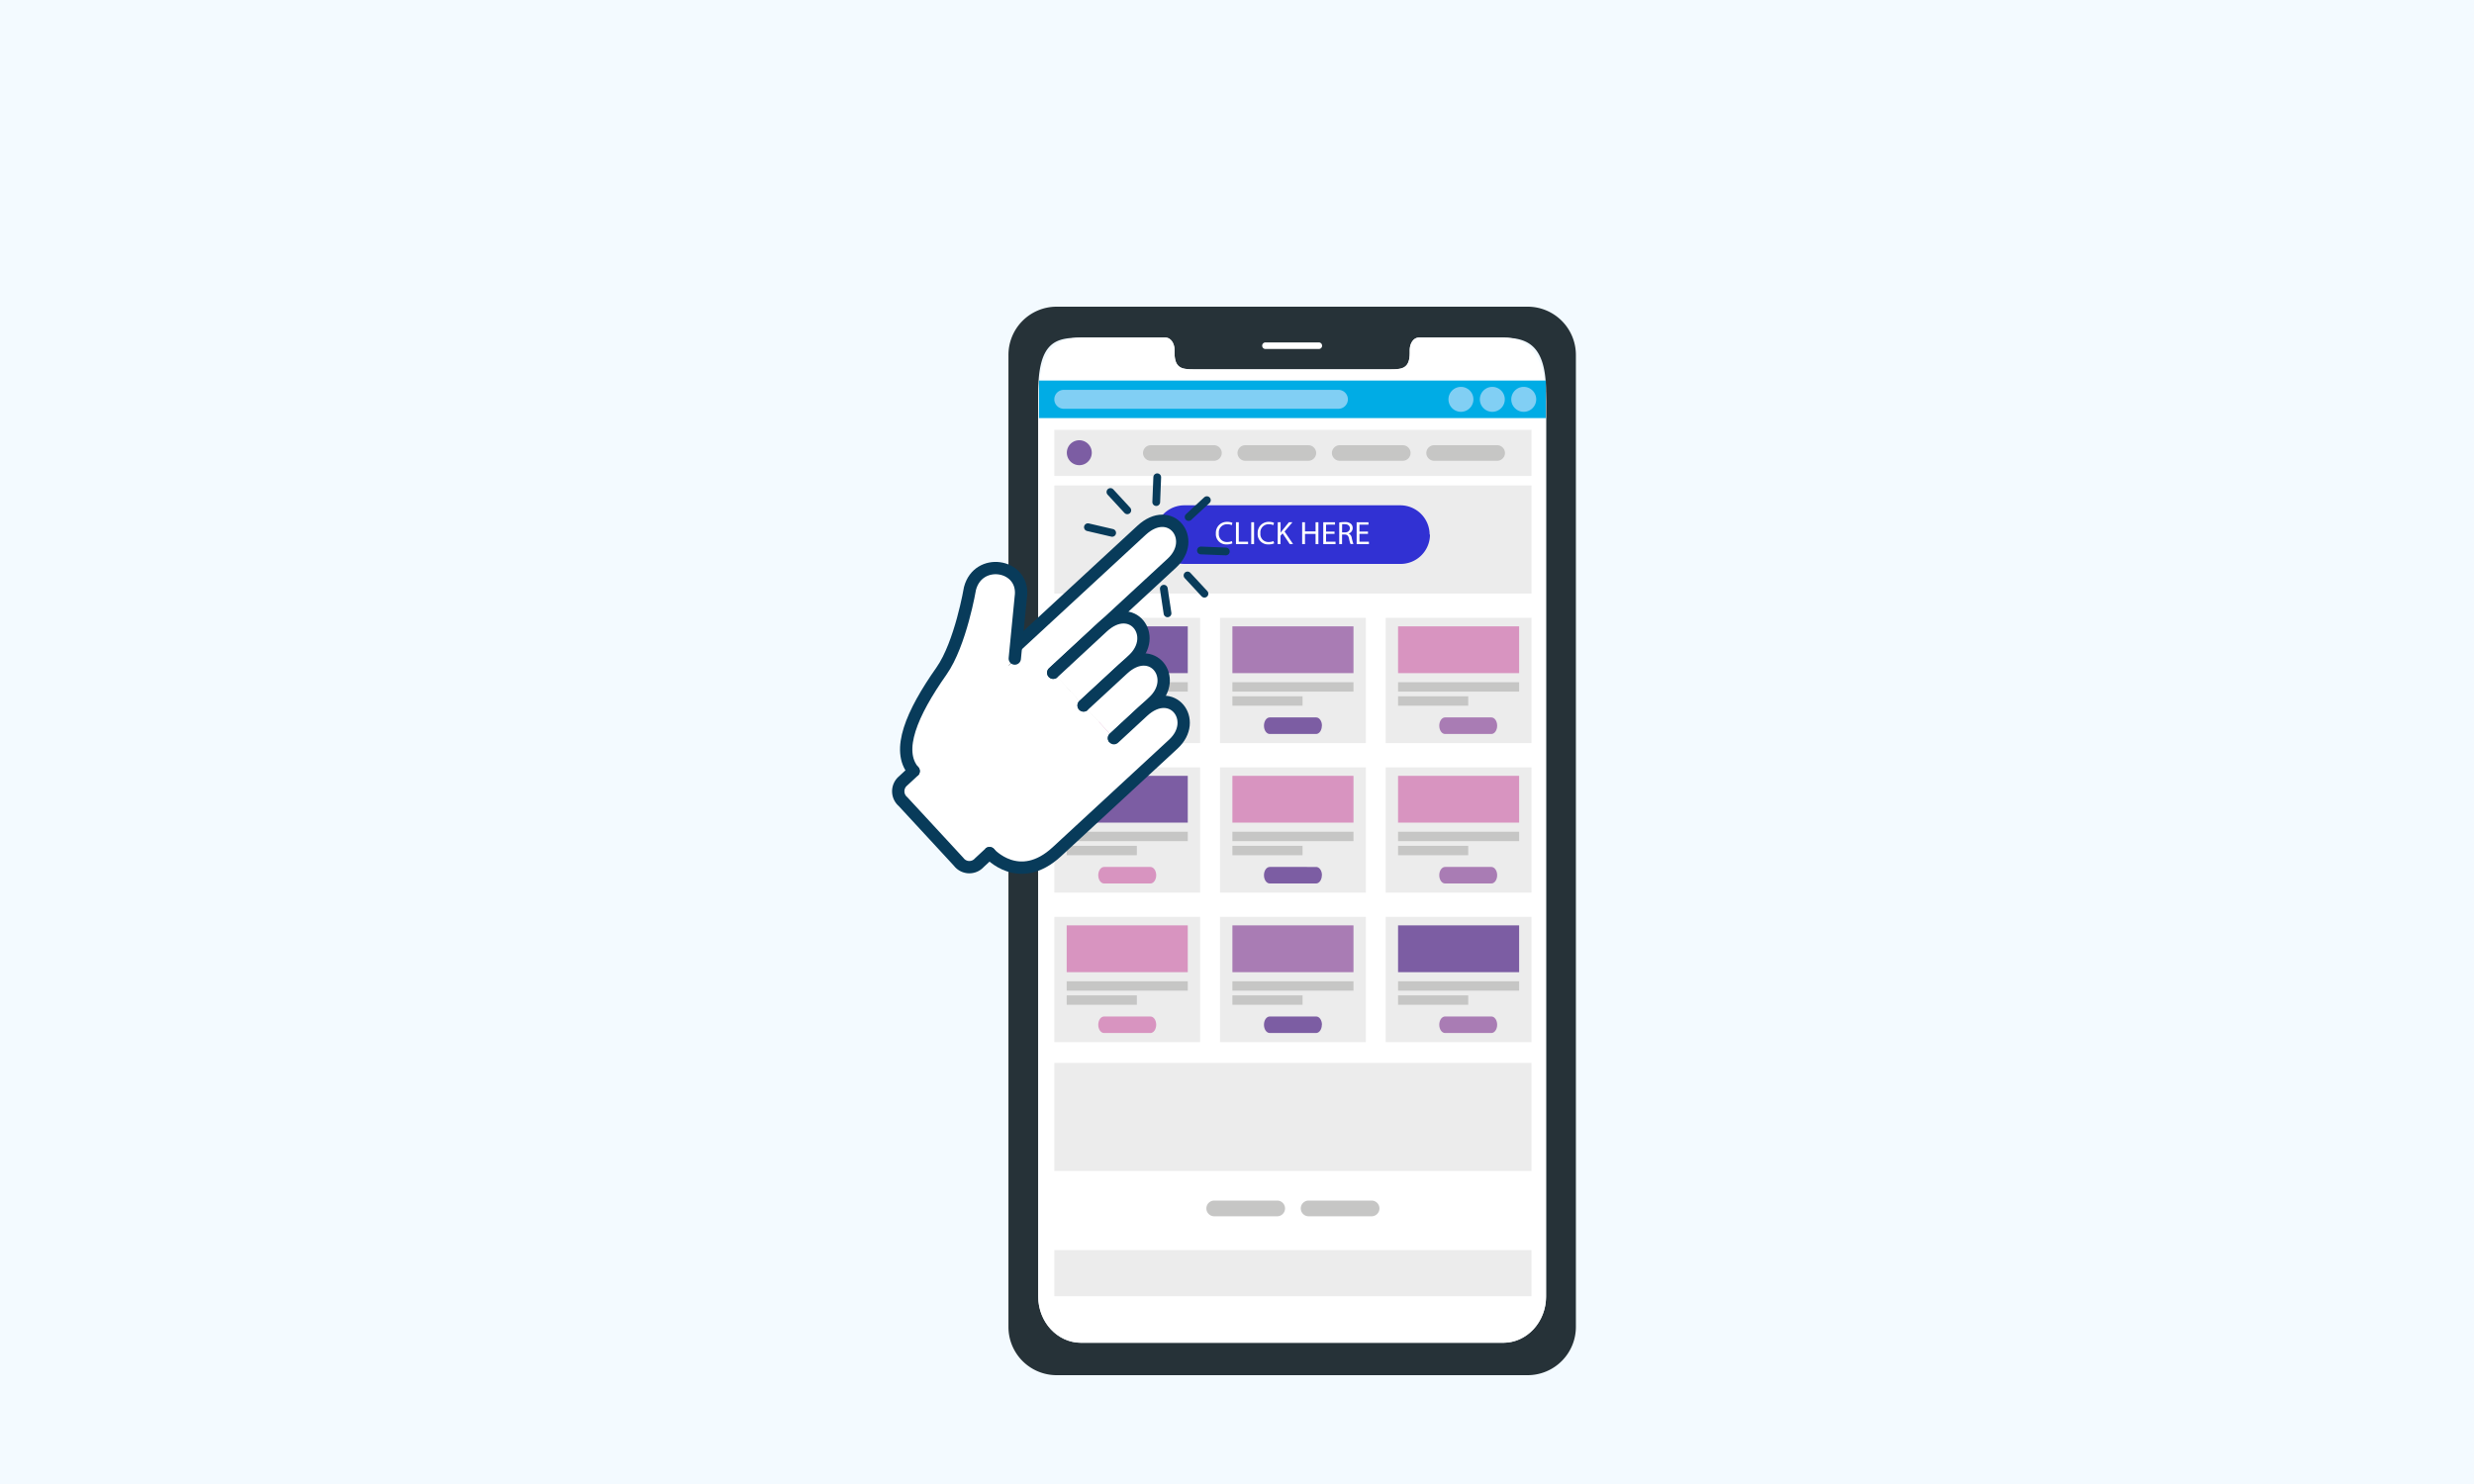 <svg xmlns="http://www.w3.org/2000/svg" viewBox="0 0 500 300"><defs><style>.cls-1{fill:#f3faff;}.cls-2{fill:#263238;}.cls-12,.cls-3{fill:#fff;}.cls-4{fill:#00ace5;}.cls-5{fill:#81cff4;}.cls-6{fill:#ececec;}.cls-7{fill:#7c5da3;}.cls-8{fill:#c6c6c5;}.cls-9{fill:#a97cb4;}.cls-10{fill:#d894c0;}.cls-11{fill:#3131d3;}.cls-12,.cls-13{stroke:#083b5a;stroke-linecap:round;stroke-miterlimit:10;}.cls-12{stroke-width:2.49px;}.cls-13{fill:none;stroke-width:1.57px;}</style></defs><title>Case study_icons</title><g id="Layer_42" data-name="Layer 42"><rect class="cls-1" width="500" height="300"/><path class="cls-2" d="M308.83,62H213.45a9.74,9.74,0,0,0-9.64,9.83V268.17a9.74,9.74,0,0,0,9.64,9.83h95.38a9.76,9.76,0,0,0,9.66-9.83V71.83A9.75,9.75,0,0,0,308.83,62Zm3.63,200.1c0,5.17-3.87,9.35-8.65,9.35H218.49c-4.79,0-8.66-4.18-8.66-9.35V79.27c0-10.53,3.87-11,8.66-11h17.09c1,0,1.8,1.13,1.8,2.53v.6c0,3.28,1.8,3.29,4,3.29h39.53c2.22,0,4,0,4-3.29v-.6c0-1.4.8-2.53,1.81-2.53h17.09c4.78,0,8.65,1.4,8.65,11Z"/><path class="cls-3" d="M312.46,81.09v181c0,5.17-3.87,9.35-8.65,9.35H218.49c-4.79,0-8.66-4.18-8.66-9.35v-181c0-10.53,3.87-12.86,8.66-12.86h17.09c1,0,1.8,1.13,1.8,2.53v.6c0,3.28,1.8,3.29,4,3.29h39.53c2.22,0,4,0,4-3.29v-.6c0-1.4.8-2.53,1.81-2.53h17.09C308.59,68.23,312.46,71.44,312.46,81.09Z"/><path class="cls-3" d="M266.54,70.55H255.75a.66.66,0,0,1-.66-.66h0a.67.67,0,0,1,.66-.67h10.79a.67.67,0,0,1,.66.67h0A.66.66,0,0,1,266.54,70.55Z"/><rect class="cls-4" x="209.98" y="76.93" width="102.44" height="7.59"/><path class="cls-5" d="M297.78,80.73a2.52,2.52,0,1,1-2.52-2.52A2.52,2.52,0,0,1,297.78,80.73Z"/><path class="cls-5" d="M304.12,80.73a2.52,2.52,0,1,1-2.52-2.52A2.52,2.52,0,0,1,304.12,80.73Z"/><path class="cls-5" d="M310.47,80.73A2.52,2.52,0,1,1,308,78.21,2.52,2.52,0,0,1,310.47,80.73Z"/><path class="cls-5" d="M272.41,80.73a1.92,1.92,0,0,1-1.92,1.91H215a1.92,1.92,0,0,1-1.92-1.91h0A1.92,1.92,0,0,1,215,78.81h55.49a1.92,1.92,0,0,1,1.92,1.92Z"/><rect class="cls-6" x="213.08" y="86.9" width="96.44" height="9.32"/><rect class="cls-6" x="213.08" y="252.72" width="96.44" height="9.32"/><rect class="cls-6" x="213.08" y="98.14" width="96.44" height="21.85"/><rect class="cls-6" x="213.08" y="214.87" width="96.44" height="21.85"/><path class="cls-7" d="M220.65,91.56A2.52,2.52,0,1,1,218.13,89,2.52,2.52,0,0,1,220.65,91.56Z"/><path class="cls-8" d="M246.92,91.56a1.59,1.59,0,0,1-1.59,1.59H232.6A1.59,1.59,0,0,1,231,91.56h0A1.59,1.59,0,0,1,232.6,90h12.73a1.59,1.59,0,0,1,1.59,1.59Z"/><path class="cls-8" d="M266,91.56a1.59,1.59,0,0,1-1.59,1.59H251.69a1.59,1.59,0,0,1-1.59-1.59h0A1.59,1.59,0,0,1,251.69,90h12.72A1.59,1.59,0,0,1,266,91.56Z"/><rect class="cls-6" x="213.08" y="124.9" width="29.47" height="25.32"/><rect class="cls-7" x="215.58" y="126.62" width="24.47" height="9.46"/><rect class="cls-8" x="215.58" y="137.91" width="24.47" height="1.9"/><rect class="cls-8" x="215.58" y="140.76" width="14.18" height="1.9"/><rect class="cls-6" x="246.57" y="124.9" width="29.47" height="25.32"/><rect class="cls-9" x="249.07" y="126.62" width="24.47" height="9.46"/><rect class="cls-8" x="249.07" y="137.91" width="24.47" height="1.9"/><rect class="cls-8" x="249.07" y="140.76" width="14.18" height="1.9"/><rect class="cls-6" x="280.05" y="124.9" width="29.47" height="25.32"/><rect class="cls-10" x="282.55" y="126.62" width="24.47" height="9.46"/><rect class="cls-8" x="282.55" y="137.91" width="24.47" height="1.9"/><rect class="cls-8" x="282.55" y="140.76" width="14.18" height="1.9"/><path class="cls-10" d="M233.67,146.7c0,.93-.52,1.68-1.17,1.68h-9.37c-.64,0-1.17-.75-1.17-1.68h0c0-.92.53-1.67,1.17-1.67h9.37c.65,0,1.17.75,1.17,1.67Z"/><path class="cls-7" d="M267.15,146.7c0,.93-.52,1.68-1.17,1.68h-9.36c-.65,0-1.17-.75-1.17-1.68h0c0-.92.52-1.67,1.17-1.67H266c.65,0,1.17.75,1.17,1.67Z"/><path class="cls-9" d="M302.58,146.7c0,.93-.52,1.68-1.17,1.68h-9.36c-.65,0-1.17-.75-1.17-1.68h0c0-.92.52-1.67,1.17-1.67h9.36c.65,0,1.17.75,1.17,1.67Z"/><rect class="cls-6" x="213.08" y="155.13" width="29.47" height="25.32"/><rect class="cls-7" x="215.58" y="156.84" width="24.47" height="9.46"/><rect class="cls-8" x="215.58" y="168.14" width="24.47" height="1.9"/><rect class="cls-8" x="215.58" y="170.99" width="14.18" height="1.9"/><rect class="cls-6" x="246.57" y="155.13" width="29.47" height="25.32"/><rect class="cls-10" x="249.07" y="156.84" width="24.47" height="9.46"/><rect class="cls-8" x="249.07" y="168.14" width="24.47" height="1.9"/><rect class="cls-8" x="249.07" y="170.99" width="14.18" height="1.9"/><rect class="cls-6" x="280.05" y="155.13" width="29.47" height="25.32"/><rect class="cls-10" x="282.55" y="156.84" width="24.47" height="9.46"/><rect class="cls-8" x="282.55" y="168.14" width="24.47" height="1.9"/><rect class="cls-8" x="282.55" y="170.99" width="14.18" height="1.9"/><path class="cls-10" d="M233.67,176.93c0,.92-.52,1.67-1.17,1.67h-9.37c-.64,0-1.17-.75-1.17-1.67h0c0-.92.53-1.67,1.17-1.67h9.37c.65,0,1.17.75,1.17,1.67Z"/><path class="cls-7" d="M267.15,176.93c0,.92-.52,1.67-1.17,1.67h-9.36c-.65,0-1.17-.75-1.17-1.67h0c0-.92.52-1.67,1.17-1.67H266c.65,0,1.17.75,1.17,1.67Z"/><path class="cls-9" d="M302.58,176.93c0,.92-.52,1.67-1.17,1.67h-9.36c-.65,0-1.17-.75-1.17-1.67h0c0-.92.52-1.67,1.17-1.67h9.36c.65,0,1.17.75,1.17,1.67Z"/><rect class="cls-6" x="213.08" y="185.35" width="29.47" height="25.32"/><rect class="cls-10" x="215.58" y="187.07" width="24.47" height="9.46"/><rect class="cls-8" x="215.58" y="198.37" width="24.47" height="1.9"/><rect class="cls-8" x="215.58" y="201.22" width="14.18" height="1.9"/><rect class="cls-6" x="246.57" y="185.35" width="29.47" height="25.32"/><rect class="cls-9" x="249.07" y="187.07" width="24.47" height="9.46"/><rect class="cls-8" x="249.07" y="198.37" width="24.47" height="1.9"/><rect class="cls-8" x="249.07" y="201.22" width="14.18" height="1.9"/><rect class="cls-6" x="280.05" y="185.35" width="29.47" height="25.32"/><rect class="cls-7" x="282.55" y="187.07" width="24.47" height="9.46"/><rect class="cls-8" x="282.55" y="198.37" width="24.47" height="1.9"/><rect class="cls-8" x="282.55" y="201.22" width="14.18" height="1.9"/><path class="cls-10" d="M233.67,207.16c0,.92-.52,1.67-1.17,1.67h-9.37c-.64,0-1.17-.75-1.17-1.67h0c0-.93.53-1.67,1.17-1.67h9.37c.65,0,1.17.74,1.17,1.67Z"/><path class="cls-7" d="M267.15,207.16c0,.92-.52,1.67-1.17,1.67h-9.36c-.65,0-1.17-.75-1.17-1.67h0c0-.93.52-1.67,1.17-1.67H266c.65,0,1.17.74,1.17,1.67Z"/><path class="cls-9" d="M302.58,207.16c0,.92-.52,1.67-1.17,1.67h-9.36c-.65,0-1.17-.75-1.17-1.67h0c0-.93.52-1.67,1.17-1.67h9.36c.65,0,1.17.74,1.17,1.67Z"/><path class="cls-8" d="M285.08,91.56a1.59,1.59,0,0,1-1.59,1.59H270.77a1.59,1.59,0,0,1-1.59-1.59h0A1.59,1.59,0,0,1,270.77,90h12.72a1.59,1.59,0,0,1,1.59,1.59Z"/><path class="cls-8" d="M304.16,91.56a1.59,1.59,0,0,1-1.59,1.59H289.85a1.59,1.59,0,0,1-1.59-1.59h0A1.59,1.59,0,0,1,289.85,90h12.72a1.59,1.59,0,0,1,1.59,1.59Z"/><path class="cls-8" d="M259.71,244.29a1.59,1.59,0,0,1-1.59,1.59H245.4a1.59,1.59,0,0,1-1.59-1.59h0a1.59,1.59,0,0,1,1.59-1.59h12.72a1.59,1.59,0,0,1,1.59,1.59Z"/><path class="cls-8" d="M278.79,244.29a1.59,1.59,0,0,1-1.59,1.59H264.48a1.59,1.59,0,0,1-1.59-1.59h0a1.59,1.59,0,0,1,1.59-1.59H277.2a1.59,1.59,0,0,1,1.59,1.59Z"/><path class="cls-11" d="M289,108.06A5.93,5.93,0,0,1,283,114H239.36a5.93,5.93,0,0,1-5.93-5.93h0a5.93,5.93,0,0,1,5.93-5.92H283a5.93,5.93,0,0,1,5.93,5.92Z"/><rect class="cls-3" x="186.79" y="138.97" width="34.67" height="26.14" transform="translate(-48.98 178.92) rotate(-42.74)"/><path class="cls-12" d="M203,132.81l27.7-25.6c5.86-5.41,11.38,1.79,6.13,6.64L212.86,136"/><path class="cls-12" d="M212.86,136l10-9.27c5.87-5.42,11.38,1.78,6.13,6.63l-10,9.27"/><path class="cls-12" d="M184.64,155.89c-3.55-4.16-.43-11.62,5.63-20.23,3.88-5.51,5.77-16.72,5.77-16.72,1.69-6.29,10.65-4.91,10.32,1.19l-1.27,13"/><path class="cls-12" d="M219,142.59l7.95-7.34c5.86-5.42,11.38,1.79,6.13,6.63l-7.94,7.35"/><path class="cls-12" d="M225.13,149.23l5.86-5.42c5.86-5.42,11.38,1.79,6.13,6.63l-23.53,21.75c-7.64,7.06-13.62.28-13.62.28"/><path class="cls-12" d="M200,172.47l-2.08,1.93a2.7,2.7,0,0,1-4.16-.16c-1.42-1.55-9.55-10.34-11.26-12.19a2.74,2.74,0,0,1,0-4.17l2.16-2"/><line class="cls-13" x1="240.22" y1="104.52" x2="243.91" y2="101.11"/><line class="cls-13" x1="224.42" y1="99.46" x2="227.83" y2="103.16"/><line class="cls-13" x1="242.71" y1="111.28" x2="247.74" y2="111.48"/><line class="cls-13" x1="219.87" y1="106.58" x2="224.77" y2="107.72"/><line class="cls-13" x1="243.42" y1="120.02" x2="240" y2="116.33"/><line class="cls-13" x1="235.96" y1="123.99" x2="235.21" y2="119.01"/><line class="cls-13" x1="233.88" y1="96.48" x2="233.68" y2="101.5"/><path class="cls-3" d="M249.07,109.84a2.7,2.7,0,0,1-1.16.21,2.06,2.06,0,0,1-2.18-2.23,2.2,2.2,0,0,1,2.3-2.32,2.34,2.34,0,0,1,1.05.2l-.14.46a2.12,2.12,0,0,0-.89-.18,1.64,1.64,0,0,0-1.72,1.82,1.6,1.6,0,0,0,1.7,1.77,2.33,2.33,0,0,0,.93-.18Z"/><path class="cls-3" d="M249.79,105.57h.57v3.94h1.88V110h-2.45Z"/><path class="cls-3" d="M253.45,105.57V110h-.57v-4.42Z"/><path class="cls-3" d="M257.52,109.84a2.7,2.7,0,0,1-1.16.21,2.06,2.06,0,0,1-2.18-2.23,2.2,2.2,0,0,1,2.3-2.32,2.34,2.34,0,0,1,1,.2l-.14.46a2.12,2.12,0,0,0-.89-.18,1.64,1.64,0,0,0-1.72,1.82,1.6,1.6,0,0,0,1.7,1.77,2.33,2.33,0,0,0,.93-.18Z"/><path class="cls-3" d="M258.24,105.57h.57v2.13h0c.11-.17.23-.33.34-.47l1.35-1.66h.71l-1.6,1.88,1.72,2.54h-.67l-1.45-2.17-.42.48V110h-.57Z"/><path class="cls-3" d="M263.74,105.57v1.85h2.14v-1.85h.57V110h-.57v-2.07h-2.14V110h-.57v-4.42Z"/><path class="cls-3" d="M269.72,107.92H268v1.59h1.91V110h-2.48v-4.42h2.38v.48H268v1.4h1.71Z"/><path class="cls-3" d="M270.66,105.63a5.85,5.85,0,0,1,1.09-.09,1.8,1.8,0,0,1,1.28.36,1.12,1.12,0,0,1,.35.84,1.15,1.15,0,0,1-.83,1.12v0a1.1,1.1,0,0,1,.64.89,7.9,7.9,0,0,0,.34,1.22h-.59a5.92,5.92,0,0,1-.29-1.06c-.13-.61-.37-.84-.88-.86h-.54V110h-.57Zm.57,2h.58c.61,0,1-.33,1-.84s-.41-.81-1-.82a2.78,2.78,0,0,0-.56,0Z"/><path class="cls-3" d="M276.47,107.92h-1.72v1.59h1.91V110h-2.48v-4.42h2.39v.48h-1.82v1.4h1.72Z"/></g></svg>